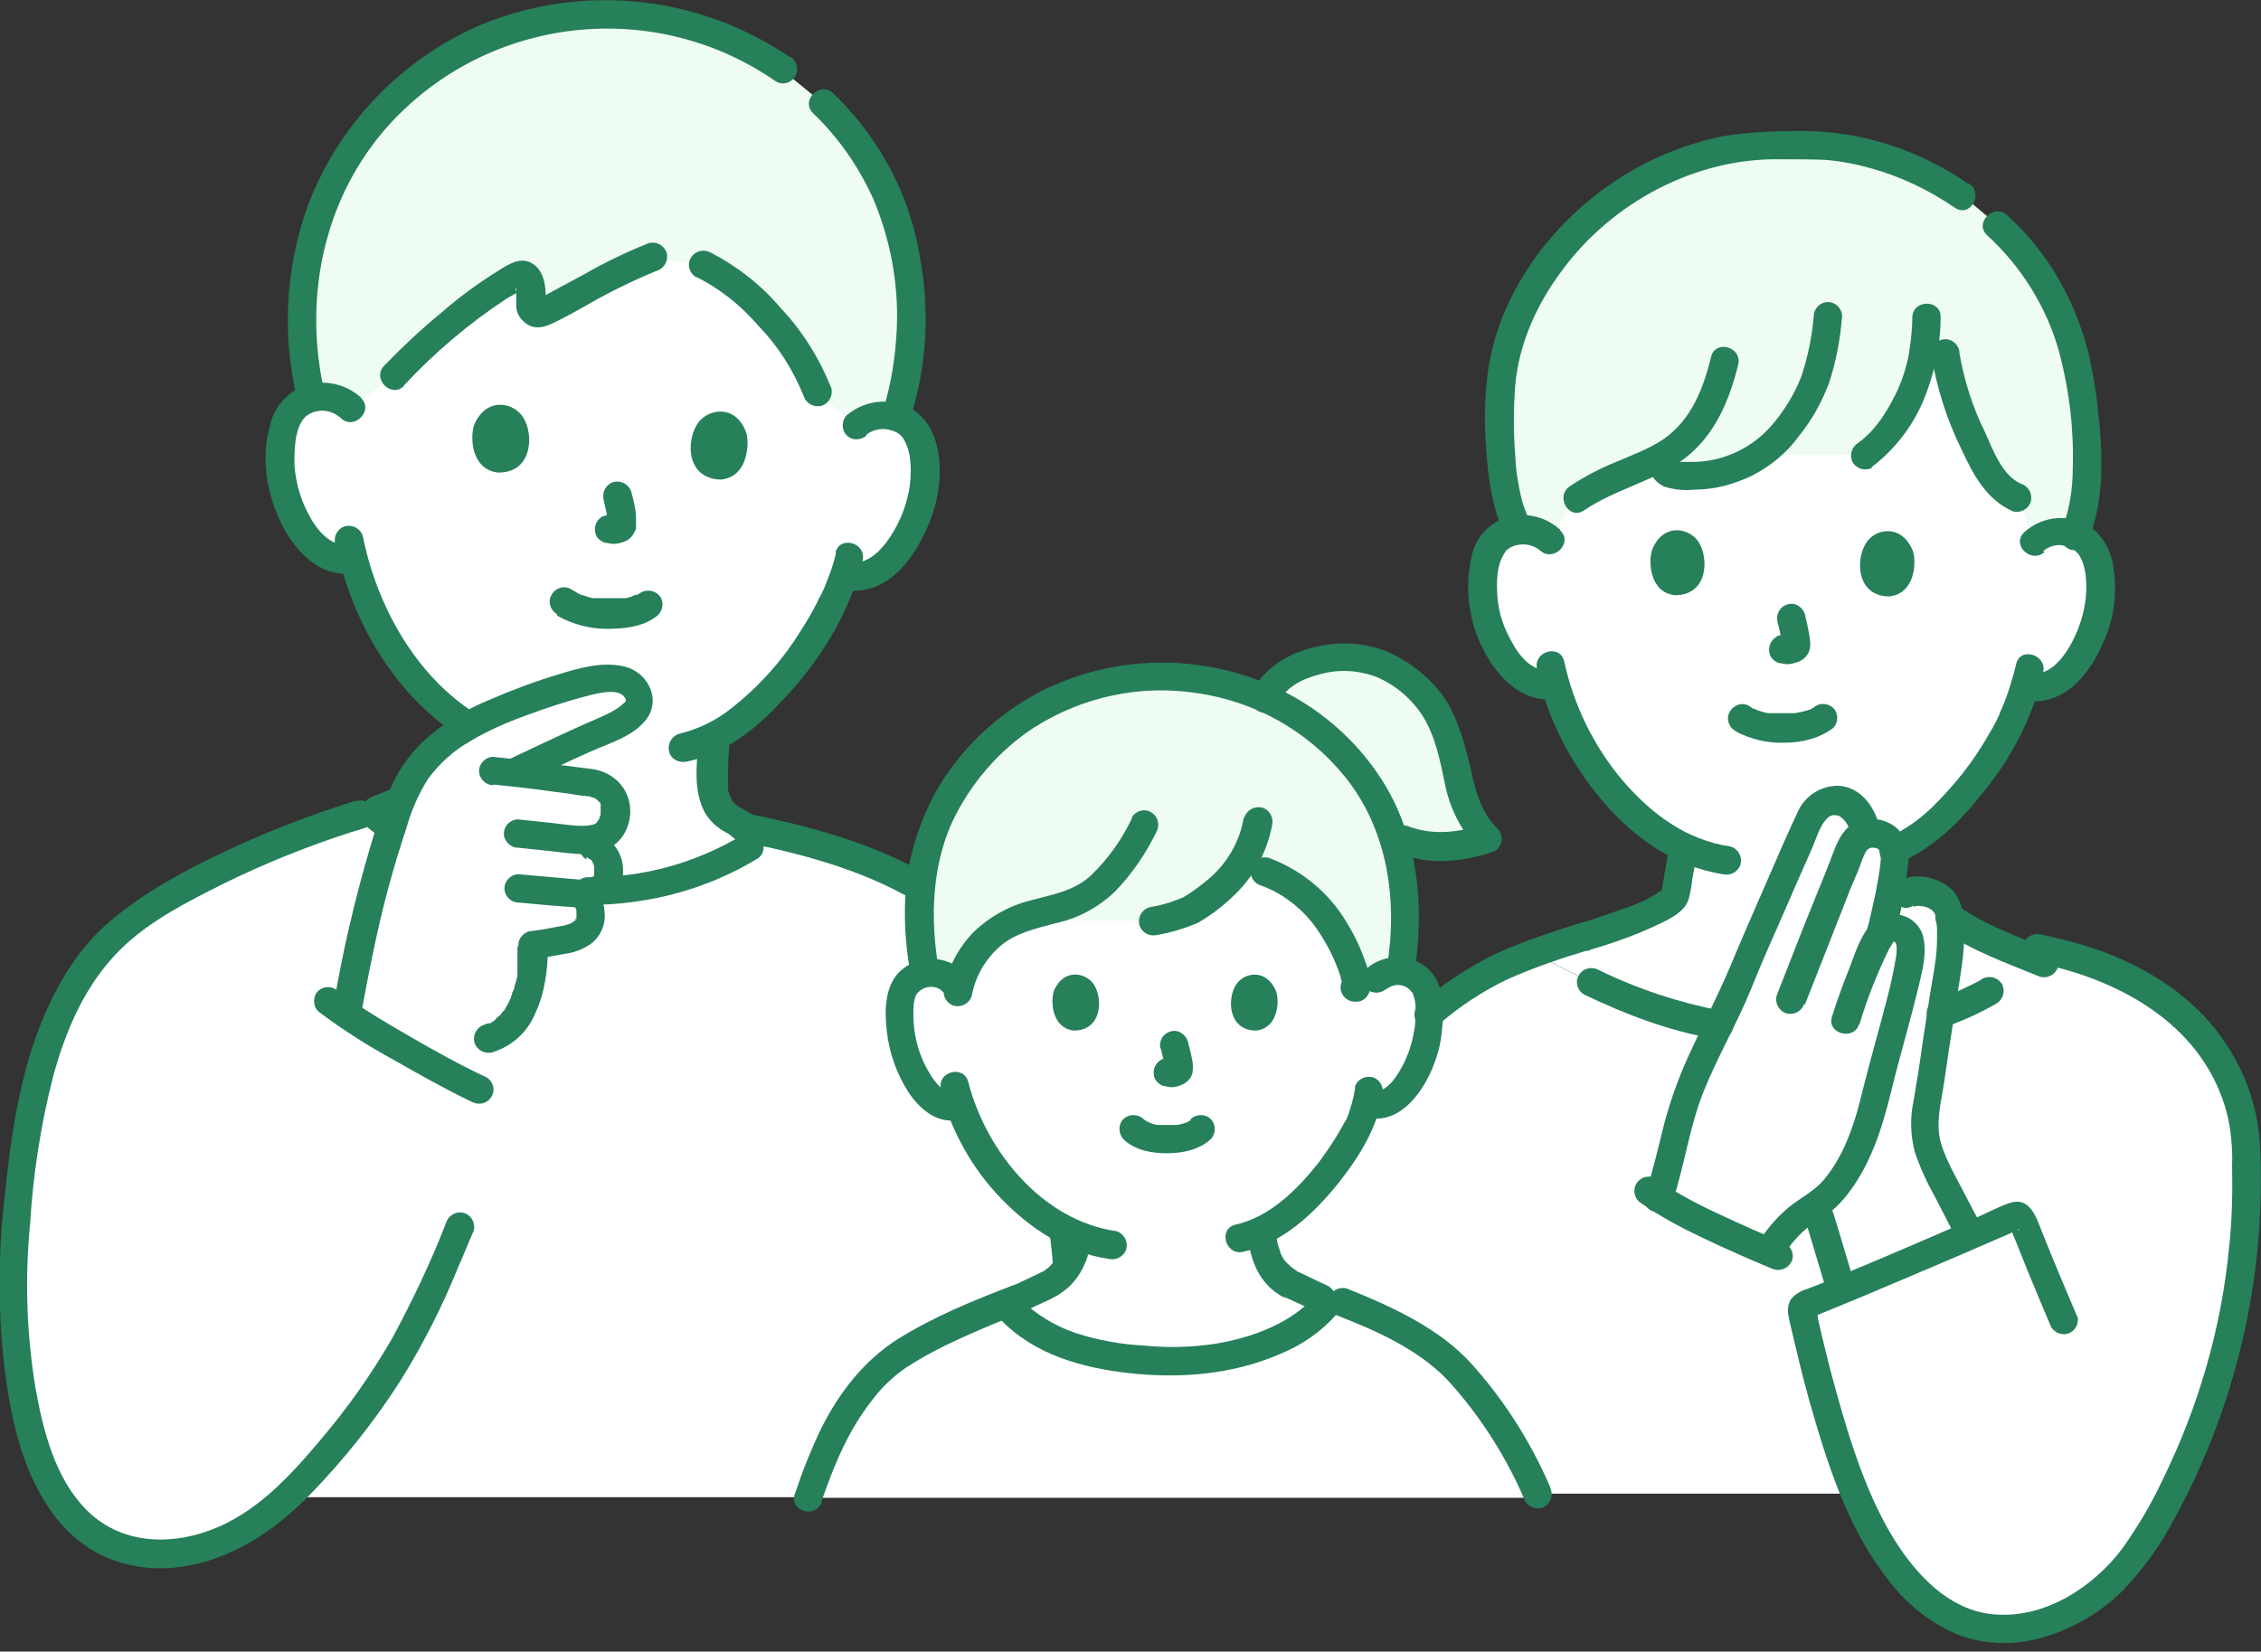 <svg width="245" height="179" viewBox="0 0 245 179" fill="none" xmlns="http://www.w3.org/2000/svg">
<rect x="0" y="0" width="245" height="179" fill="#333333" stroke="none"/>
<g clip-path="url(#clip0_30_2283)">
<path d="M215.845 107.219C216.804 106.58 219.745 104.598 221.983 103C233.3 105.493 241.611 112.079 243.21 122.5C244.297 137.525 240.844 152.55 233.236 165.592C231.573 168.661 229.272 171.283 226.459 173.329C223.454 175.438 219.298 176.909 215.654 176.461C212.265 175.95 209.196 174.224 206.958 171.666C204.721 169.173 202.93 166.296 201.652 163.227C201.46 162.779 201.268 162.332 201.076 161.884H166.615C164.569 157.281 161.884 152.997 158.623 149.225C155.938 146.092 150.887 143.215 145.453 141.105L143.087 140.658C142.831 140.53 139.89 139.123 139.762 139.123C137.461 137.844 137.013 135.926 136.694 134.264C136.694 133.944 136.566 133.625 136.566 133.433C142.128 130.812 146.54 123.779 147.307 121.797C147.563 121.093 147.818 120.326 148.01 119.559C149.033 120.07 150.248 119.879 151.079 119.048C152.038 118.216 152.805 117.193 153.381 116.043C154.34 114.124 154.851 112.015 154.851 109.905C156.705 108.434 158.623 107.092 160.605 105.813C162.396 104.79 164.25 103.959 166.232 103.319C178.699 109.969 185.093 111.951 196.601 111.695C207.854 111.439 211.626 109.649 215.462 107.475L215.781 107.283L215.845 107.219Z" fill="white"/>
<path d="M92.77 46.033C93.601 45.266 94.752 44.947 95.903 45.01C97.373 45.01 98.716 45.842 99.419 47.12C100.57 49.23 100.378 53.13 99.483 55.496C98.844 57.158 97.821 59.715 95.519 61.506C94.496 62.337 93.154 62.657 91.875 62.465H91.555C91.172 63.552 90.724 64.638 90.213 65.725C89.19 68.155 83.883 76.722 77.426 79.983C77.234 81.39 77.106 82.796 77.17 84.203C77.17 85.929 77.49 87.655 79.216 88.742C79.216 88.742 80.75 89.701 82.86 90.788C69.817 100.059 50.701 97.309 40.471 87.975C43.092 86.952 46.609 85.609 46.673 85.609C48.591 84.906 49.294 83.308 49.678 81.581C49.933 80.495 50.125 79.344 50.253 78.193C48.015 76.594 45.969 74.676 44.307 72.439C41.622 68.922 39.64 64.894 38.489 60.611C37.082 60.866 35.676 60.483 34.589 59.524C32.351 57.606 31.52 54.984 31.009 53.258C30.241 50.828 30.369 46.992 31.648 44.883C32.415 43.668 33.822 42.901 35.292 43.028C36.443 43.028 37.53 43.476 38.361 44.243C38.361 44.243 34.014 22.122 68.666 22.122C103.319 22.122 92.962 45.969 92.962 45.969H92.77V46.033Z" fill="white"/>
<path d="M28.899 164.058C27.684 165.017 26.341 165.848 24.935 166.551C20.843 168.533 15.792 169.109 11.7 167.127C7.033 164.825 4.603 159.774 3.325 154.915C0.831 145.581 1.215 135.799 2.429 126.272C3.516 117.961 5.371 109.265 10.997 102.808C16.048 96.99 30.177 90.724 40.151 87.847C50.509 97.437 70.265 100.123 83.308 90.277C91.683 92.259 97.885 94.241 104.087 99.1C106.005 100.698 107.603 102.744 108.69 104.982C109.777 107.028 110.608 110.352 111.183 112.462C113.357 120.582 114.828 128.83 115.659 137.205C115.147 138.036 114.444 138.676 113.613 139.123C113.421 139.123 110.48 140.594 110.224 140.658C104.726 142.767 97.246 146.028 94.496 149.161C90.788 153.445 89.382 156.769 87.463 162.268H30.945C30.305 162.843 29.602 163.419 28.899 163.994V164.058Z" fill="white"/>
<path d="M161.756 58.82C162.523 57.861 163.674 57.286 164.889 57.35C165.976 57.35 167.063 57.67 167.83 58.437C167.83 58.437 163.738 31.776 192.509 31.776C221.28 31.776 220.321 58.629 220.321 58.629C221.152 57.861 222.175 57.478 223.262 57.542C224.669 57.542 225.947 58.245 226.65 59.46C227.801 61.506 227.737 65.214 226.97 67.452C226.395 69.05 225.5 71.544 223.326 73.334C222.367 74.165 221.088 74.485 219.809 74.357H219.49C219.17 75.38 218.723 76.467 218.275 77.553C217.316 80.111 211.881 89.318 205.232 92.131C205.296 92.578 205.36 92.962 205.36 93.409C205.296 94.496 205.104 95.519 204.912 96.606L206.703 96.99C207.406 96.67 208.173 96.606 208.94 96.798C210.283 96.99 211.242 98.141 211.306 99.483C213.927 101.337 217.955 102.936 221.216 104.278L215.59 107.475C211.754 109.585 207.917 111.439 196.729 111.695C185.157 111.951 178.827 109.969 166.36 103.383C172.05 101.337 177.804 99.867 180.553 98.077C180.873 97.949 181.193 97.693 181.384 97.437C181.512 97.246 181.576 96.99 181.576 96.734C181.832 95.136 182.152 93.537 182.407 91.939C179.466 90.596 176.845 88.359 174.351 85.354C171.666 82.093 169.684 78.257 168.469 74.165C167.127 74.421 165.72 74.165 164.697 73.206C162.523 71.416 161.628 68.922 161.053 67.324C160.286 65.022 160.222 61.314 161.437 59.332C161.5 59.204 161.628 59.076 161.692 58.884H161.756V58.82Z" fill="white"/>
<path d="M91.619 153.125C89.893 155.81 88.806 158.559 87.527 162.332H166.871C164.825 157.6 162.076 153.125 158.687 149.225C155.81 145.836 150.184 142.831 144.302 140.658C142.192 144.046 135.926 147.115 129.533 147.499C125.952 147.754 122.372 147.499 118.856 146.795C115.083 146.028 111.375 144.302 108.882 141.297C103.575 143.407 97.054 146.348 94.496 149.289C93.409 150.504 92.45 151.846 91.555 153.189H91.619V153.125Z" fill="white"/>
<path d="M149.225 106.069C149.992 105.429 151.015 105.11 151.974 105.237C152.933 105.365 153.828 105.941 154.34 106.772C154.659 107.347 154.787 107.987 154.851 108.626C155.043 111.183 154.595 113.677 153.445 115.979C152.933 117.129 152.102 118.152 151.143 118.984C150.312 119.751 149.097 119.943 148.074 119.495C147.818 120.454 147.499 121.349 147.371 121.733C146.604 123.715 142.192 130.812 136.63 133.369C136.63 133.625 136.694 133.88 136.757 134.2C137.077 135.926 137.525 137.844 139.826 139.059C139.954 139.059 142.959 140.53 143.151 140.594L144.046 140.977L143.854 141.233C141.361 144.366 135.543 146.987 129.597 147.371C126.016 147.627 122.436 147.371 118.92 146.667C115.403 145.964 111.951 144.43 109.521 141.808L108.946 141.233L110.288 140.658C110.544 140.53 113.485 139.123 113.677 139.123C115.915 137.844 116.426 135.926 116.682 134.264V133.944C113.677 132.602 111.055 130.684 108.946 128.19C106.772 125.761 105.046 122.884 104.023 119.751C103.064 120.07 102.041 119.879 101.273 119.175C100.314 118.344 99.547 117.321 98.972 116.17C97.821 113.869 97.373 111.375 97.565 108.818C97.565 108.178 97.757 107.539 98.077 106.964C98.588 106.133 99.419 105.557 100.442 105.429C101.465 105.301 102.424 105.557 103.191 106.26C103.191 106.26 98.972 87.719 124.929 87.719C150.887 87.719 149.225 106.133 149.225 106.133V106.069Z" fill="white"/>
<path d="M198.135 135.159L197.176 131.835C197.176 131.835 197.048 131.387 196.793 130.62C196.409 130.876 195.962 131.195 195.514 131.451C193.98 132.602 192.701 134.008 191.742 135.671C188.034 134.072 183.111 131.898 179.85 129.789C180.425 127.934 180.937 126.08 181.384 124.162C182.024 121.861 182.279 120.326 182.983 118.472C184.389 114.636 187.011 110.033 188.353 106.772C189.888 103.064 195.066 91.108 196.281 88.486C196.857 87.144 198.263 86.377 199.67 86.632C200.757 86.824 201.716 88.295 201.971 89.19L202.355 90.404C202.867 90.277 203.442 90.341 203.89 90.532C205.168 91.044 205.36 92.131 205.36 93.346C205.168 95.2 204.849 96.99 204.401 98.844L206.639 96.926C207.342 96.606 208.109 96.542 208.876 96.734C209.963 96.926 210.858 97.757 211.178 98.844C211.434 100.698 211.434 102.552 211.178 104.342C210.283 109.841 209.644 114.572 208.813 119.879C208.237 122.82 209.004 124.993 209.963 126.912L213.352 133.433L213.544 133.817C209.004 135.735 203.698 138.036 199.542 139.763V139.635L198.199 135.095L198.135 135.159Z" fill="white"/>
<path d="M38.041 110.288C37.85 110.16 37.658 110.033 37.466 109.905L37.658 109.138C38.617 103.192 40.023 97.373 41.75 91.683C42.773 88.422 43.86 84.459 46.033 82.349C47.568 80.686 49.358 79.28 51.404 78.257C55.56 76.211 59.971 74.676 64.447 73.653C65.662 73.398 66.94 73.526 68.155 74.037C68.922 74.485 69.37 75.38 69.242 76.275C69.114 77.298 67.324 78.449 65.853 79.024C62.337 80.431 59.268 82.029 55.943 83.563L55.688 83.691C58.501 84.011 61.953 84.522 64.063 84.778C65.022 84.906 67.068 85.737 66.812 88.039C66.684 89.701 65.725 91.044 63.04 90.916C63.743 91.236 64.255 91.491 64.255 91.491C65.534 92.003 66.173 93.409 65.853 94.752C65.598 96.223 63.935 96.67 62.912 96.606H62.784L63.424 97.246C63.871 97.885 64.063 98.588 64.063 99.355C64.063 100.506 63.168 101.401 61.761 101.721C60.611 101.977 59.46 102.169 57.67 102.424C57.67 104.854 57.478 106.644 56.775 108.37C55.816 110.736 54.601 112.142 52.683 112.654C52.683 112.654 51.468 115.02 50.381 117.321C46.928 115.595 41.622 112.526 38.169 110.288H38.041Z" fill="white"/>
<path d="M161.181 90.852C159.263 88.87 158.623 87.144 158.048 84.331C157.6 82.221 157.025 80.175 156.194 78.193C155.618 76.786 154.723 75.572 153.636 74.549C150.568 71.799 147.882 70.776 144.046 71.352C141.041 71.799 138.292 73.014 137.077 75.635C136.438 75.38 135.798 75.06 135.095 74.868C132.154 73.845 129.021 73.334 125.952 73.334C120.39 73.334 114.956 74.932 110.416 78.129C105.557 81.581 100.059 87.783 99.611 97.821C99.611 100.378 99.803 102.936 100.25 105.429H100.442C101.465 105.301 102.424 105.557 103.191 106.26L103.959 106.964C104.726 103.895 106.836 101.273 109.713 99.931C109.777 99.931 109.905 99.867 109.969 99.803H124.993C126.336 99.547 127.679 99.164 128.957 98.652C131.067 97.501 132.921 95.839 134.328 93.857C138.036 94.305 141.361 96.223 143.599 99.228C145.197 101.273 146.348 103.639 146.987 106.133H149.289C149.992 105.557 150.887 105.237 151.846 105.301C152.294 102.872 152.422 100.378 152.294 97.885C152.166 95.391 151.718 92.898 150.951 90.532L152.102 90.98C154.915 92.131 157.856 91.939 161.245 90.852H161.181Z" fill="#EFFCF3"/>
<path d="M212.457 21.227C210.667 19.948 208.749 18.925 206.703 18.094C202.739 16.367 198.391 15.6 194.107 15.792C179.658 14.961 165.784 25.766 162.971 39.448C162.204 43.156 162.523 48.846 162.971 51.852C163.227 53.642 163.738 56.071 164.569 57.35H164.953C166.04 57.35 167.127 57.67 167.894 58.437L170.899 53.961C172.817 52.683 175.119 51.66 178.124 50.445C178.891 50.189 179.594 49.806 180.297 49.422V49.806C180.17 50.381 180.425 50.956 180.873 51.276C181.512 51.532 182.216 51.596 182.919 51.532C185.412 51.66 187.842 51.02 190.016 49.806C190.271 49.614 190.591 49.486 190.783 49.294H202.099C203.762 48.015 205.168 46.417 206.191 44.563C207.278 42.645 208.045 40.535 208.429 38.297H210.859C211.306 42.005 212.777 45.458 214.375 48.846C215.334 50.892 216.485 53.066 218.595 53.834L220.321 58.501C221.152 57.733 222.175 57.35 223.262 57.414C223.837 57.414 224.349 57.542 224.86 57.733C226.97 52.491 225.883 43.86 224.988 39.512C224.541 37.274 223.837 35.164 222.814 33.118C221.28 29.794 219.106 26.789 216.357 24.295L212.457 21.035V21.227Z" fill="#EFFCF3"/>
<path d="M34.269 24.295C36.507 17.326 41.046 11.316 47.056 7.225C52.81 3.261 59.715 1.279 66.748 1.662C73.206 1.79 79.535 3.836 84.778 7.608L88.934 10.997C94.049 15.92 98.588 23.528 98.716 34.525C98.716 38.169 98.204 41.75 97.054 45.266C96.67 45.138 96.286 45.074 95.839 45.074C94.688 45.074 93.601 45.33 92.706 46.097L88.486 42.517C87.208 38.937 84.139 34.973 80.942 32.032C79.535 30.689 77.873 29.538 76.019 28.707L70.584 27.876C66.876 29.282 61.633 32.351 58.629 33.886C58.117 34.141 57.542 33.886 57.286 33.374C57.286 33.182 57.158 32.991 57.286 32.735C57.286 32.096 57.286 31.456 57.286 30.817C57.094 29.986 56.519 29.666 56.007 29.922C51.851 31.904 45.905 37.21 42.517 40.791L38.041 44.307C37.21 43.54 36.123 43.092 34.972 43.092C33.822 43.092 34.077 43.092 33.63 43.284C32.735 39.768 32.415 36.059 32.671 32.415C32.863 29.666 33.374 26.981 34.205 24.359H34.333L34.269 24.295Z" fill="#EFFCF3"/>
<path d="M75.635 81.006C75.444 83.18 75.252 85.545 76.147 87.591C76.594 88.614 77.362 89.445 78.321 90.021C78.513 90.149 78.704 90.213 78.896 90.341C79.408 90.788 80.047 91.044 80.75 91.172C81.581 91.172 82.285 90.468 82.285 89.637C82.285 88.806 81.581 88.103 80.75 88.103L81.517 88.295C81.006 87.975 80.43 87.655 79.919 87.336C79.919 87.336 79.791 87.208 79.663 87.144C79.663 87.08 79.535 87.016 79.408 86.888C79.408 86.888 79.152 86.568 79.28 86.76C79.408 86.952 79.28 86.632 79.28 86.632C79.28 86.568 79.152 86.441 79.152 86.376C79.152 86.313 79.152 86.185 79.024 86.121C79.024 86.313 79.024 86.313 79.024 86.121C79.024 85.929 78.896 85.801 78.896 85.609V85.354V84.203C78.896 83.18 78.896 82.093 79.024 81.07C79.024 80.239 78.321 79.535 77.49 79.535C76.658 79.535 75.955 80.239 75.955 81.07H75.699L75.635 81.006Z" fill="#26805A"/>
<path d="M155.938 110.992C158.176 109.074 160.669 107.411 163.355 106.133C166.232 104.854 169.237 103.831 172.242 102.936C174.096 102.36 173.329 99.355 171.41 99.995C168.15 100.954 164.889 102.105 161.756 103.511C158.879 104.982 156.194 106.772 153.7 108.882C153.125 109.457 153.125 110.48 153.7 111.056C154.276 111.631 155.235 111.631 155.874 111.056H155.938V110.992Z" fill="#26805A"/>
<path d="M117.002 137.972C117.129 137.717 117.193 137.461 117.193 137.205C117.193 136.949 117.193 136.821 117.065 136.63C116.874 136.182 116.49 135.862 116.042 135.735L117.193 137.205C117.065 135.862 116.938 134.584 116.746 133.241C116.746 132.858 116.554 132.474 116.298 132.154C115.723 131.579 114.7 131.579 114.124 132.154C113.805 132.41 113.677 132.858 113.677 133.241C113.869 134.584 113.997 135.862 114.124 137.205C114.124 137.525 114.252 137.844 114.444 138.164C114.636 138.42 114.956 138.612 115.211 138.74L114.316 136.502C114.124 136.885 114.06 137.269 114.188 137.717C114.316 138.1 114.572 138.42 114.892 138.612C115.275 138.803 115.659 138.867 116.042 138.74C116.426 138.612 116.746 138.356 116.938 138.036L117.002 137.972Z" fill="#26805A"/>
<path d="M100.506 94.816C94.56 91.364 87.655 89.509 80.942 88.167C80.111 87.975 79.28 88.422 79.024 89.254C78.832 90.085 79.28 90.916 80.111 91.172C86.568 92.45 93.218 94.177 98.908 97.501C100.634 98.46 102.168 95.839 100.442 94.88H100.506V94.816Z" fill="#26805A"/>
<path d="M115.147 133.944C115.147 133.944 115.211 133.497 115.147 133.689V134.136C115.147 134.328 115.083 134.52 115.019 134.712C114.956 135.095 114.828 135.415 114.7 135.799C114.7 135.799 114.572 136.182 114.7 135.926C114.828 135.671 114.7 135.926 114.7 135.99C114.636 136.182 114.508 136.374 114.38 136.502C114.38 136.566 114.252 136.694 114.188 136.758C114.06 137.013 114.38 136.502 114.188 136.758C114.06 136.949 113.869 137.077 113.741 137.269C113.677 137.333 113.549 137.397 113.485 137.525C113.357 137.653 113.613 137.461 113.613 137.461H113.485C113.357 137.589 113.229 137.653 113.165 137.717C112.974 137.908 113.293 137.717 113.293 137.717C113.037 137.781 112.782 137.908 112.526 138.036C112.015 138.292 111.439 138.548 110.928 138.803C110.48 138.995 110.033 139.251 109.585 139.443C109.265 139.635 109.01 139.954 108.882 140.338C108.754 140.722 108.882 141.169 109.01 141.489C109.201 141.808 109.521 142.064 109.905 142.192C110.288 142.256 110.736 142.192 111.119 142.064C112.078 141.617 113.037 141.169 113.997 140.722L114.252 140.594C114.508 140.466 113.869 140.785 114.06 140.658C114.38 140.53 114.7 140.338 114.956 140.146C115.275 139.954 115.531 139.699 115.787 139.507C116.554 138.803 117.193 137.844 117.577 136.885C117.769 136.502 117.897 136.054 117.961 135.607C118.088 135.095 118.216 134.52 118.28 134.008C118.28 133.177 117.577 132.474 116.746 132.474C115.915 132.474 115.211 133.177 115.211 134.008L115.147 133.944Z" fill="#26805A"/>
<path d="M135.095 133.433C135.351 135.479 135.799 137.525 137.205 139.123C137.589 139.571 138.036 139.954 138.548 140.274C138.803 140.466 139.059 140.594 139.379 140.722C139.507 140.722 138.931 140.53 139.123 140.594H139.251C139.826 140.849 140.338 141.105 140.913 141.361C141.425 141.617 141.936 141.808 142.384 142.064C143.087 142.448 144.046 142.256 144.494 141.489C144.941 140.785 144.686 139.826 143.918 139.379C142.959 138.931 142 138.484 141.105 138.036C140.977 137.972 140.785 137.908 140.658 137.844C140.53 137.781 140.402 137.717 140.274 137.653C140.274 137.653 140.594 137.844 140.466 137.653H140.338C140.21 137.525 140.146 137.461 140.018 137.397C139.826 137.269 139.699 137.077 139.507 136.949C139.507 136.885 139.379 136.821 139.315 136.694C139.315 136.694 139.507 136.949 139.379 136.821C139.379 136.821 139.315 136.694 139.251 136.694C139.123 136.502 139.059 136.374 138.931 136.182C138.931 136.118 138.867 135.99 138.803 135.926C138.676 135.671 138.931 136.246 138.803 135.926C138.676 135.543 138.548 135.095 138.42 134.712C138.42 134.52 138.356 134.328 138.292 134.136C138.292 134.008 138.292 133.817 138.228 133.689C138.228 133.561 138.164 133.049 138.228 133.497C138.228 133.113 138.036 132.73 137.78 132.41C137.461 132.154 137.077 131.962 136.694 131.962C135.926 131.962 135.031 132.666 135.159 133.497H135.095V133.433Z" fill="#26805A"/>
<path d="M138.356 76.403C139.251 74.485 141.041 73.59 143.023 73.078C145.069 72.503 147.243 72.63 149.225 73.398C151.271 74.293 152.997 75.763 154.212 77.681C155.554 79.855 156.066 82.54 156.577 84.97C157.089 87.591 158.304 89.957 160.094 91.939L160.797 89.382C157.984 90.213 155.235 90.596 152.486 89.509C151.654 89.317 150.823 89.765 150.568 90.596C150.376 91.427 150.823 92.259 151.654 92.514C154.851 93.793 158.368 93.409 161.628 92.386C162.459 92.131 162.907 91.299 162.651 90.468C162.587 90.213 162.459 90.021 162.268 89.829C160.477 87.975 159.902 85.801 159.391 83.436C158.751 80.75 157.984 77.745 156.386 75.444C154.787 73.27 152.55 71.543 150.056 70.521C147.626 69.626 145.005 69.498 142.448 70.137C139.699 70.776 137.013 72.311 135.735 74.932C135.351 75.635 135.543 76.594 136.31 77.042C137.013 77.49 137.972 77.234 138.42 76.467H138.356V76.403Z" fill="#26805A"/>
<path d="M150.312 107.156C151.143 106.516 152.294 106.644 152.933 107.475L153.061 107.603C153.317 108.242 153.445 108.882 153.381 109.585C153.381 110.352 153.381 111.183 153.189 111.951C152.933 113.485 152.358 114.956 151.527 116.298C150.951 117.193 149.992 118.472 148.905 118.152C146.987 117.641 146.156 120.582 148.074 121.093C150.568 121.733 152.55 120.134 153.892 118.216C155.235 116.234 156.066 113.933 156.258 111.567C156.514 109.393 156.514 106.58 154.723 104.982C152.805 103.319 149.992 103.319 148.074 104.982C147.499 105.557 147.499 106.58 148.074 107.156C148.65 107.731 149.609 107.731 150.248 107.156H150.312Z" fill="#26805A"/>
<path d="M104.278 105.173C102.36 103.511 99.547 103.511 97.629 105.173C95.839 106.772 95.839 109.585 96.095 111.759C96.35 114.124 97.182 116.426 98.46 118.408C99.803 120.39 101.785 121.988 104.278 121.285C106.196 120.774 105.365 117.833 103.447 118.344C102.36 118.664 101.401 117.385 100.826 116.49C99.995 115.147 99.419 113.677 99.164 112.142C99.036 111.439 98.972 110.672 98.972 109.905C98.972 109.137 98.972 108.498 99.291 107.795C99.867 106.964 101.018 106.708 101.849 107.219C101.849 107.219 101.977 107.283 101.977 107.347C102.616 107.923 103.511 107.923 104.151 107.347C104.726 106.772 104.726 105.749 104.151 105.173H104.278Z" fill="#26805A"/>
<path d="M146.859 117.833C146.667 119.048 146.348 120.198 145.9 121.349C145.836 121.605 146.092 121.03 145.9 121.285C145.836 121.413 145.772 121.541 145.708 121.605C145.581 121.861 145.453 122.052 145.325 122.308C144.558 123.651 143.726 124.866 142.831 126.08C140.53 128.957 137.589 131.899 133.88 132.73C131.962 133.177 132.793 136.118 134.712 135.671C138.931 134.776 142.384 131.515 145.005 128.254C147.243 125.441 149.225 122.308 149.8 118.664C149.992 117.833 149.545 117.002 148.713 116.746C147.882 116.554 147.051 117.002 146.795 117.833H146.859Z" fill="#26805A"/>
<path d="M101.913 118.152C103.064 122.564 105.301 126.592 108.434 129.852C111.567 133.113 115.595 135.798 120.134 136.438C120.965 136.63 121.797 136.182 122.052 135.351C122.244 134.52 121.797 133.689 120.965 133.433C112.91 132.282 106.836 124.738 104.918 117.257C104.406 115.339 101.465 116.17 101.977 118.088L101.913 118.152Z" fill="#26805A"/>
<path d="M153.253 105.493C154.404 98.332 153.7 90.724 149.736 84.522C145.964 78.64 140.082 74.485 133.305 72.758C126.4 70.968 119.047 71.735 112.654 74.996C107.923 77.49 103.959 81.262 101.337 85.929C99.675 88.998 98.588 92.386 98.204 95.839C97.885 99.1 98.077 102.296 98.652 105.493C98.908 106.324 99.739 106.772 100.57 106.58C101.401 106.324 101.849 105.493 101.657 104.662C100.826 99.611 100.954 93.985 103.191 89.062C105.173 84.906 108.242 81.326 112.078 78.832C117.321 75.508 123.587 74.165 129.725 75.124C135.99 76.019 141.681 79.216 145.645 84.075C150.376 89.829 151.463 97.565 150.312 104.662C150.12 105.493 150.568 106.324 151.399 106.58C152.23 106.772 153.061 106.324 153.317 105.493H153.253Z" fill="#26805A"/>
<path d="M167.958 161.117C165.848 156.258 162.971 151.718 159.455 147.818C155.938 143.918 150.695 141.553 145.9 139.635C145.069 139.443 144.238 139.89 143.982 140.722C143.79 141.553 144.238 142.384 145.069 142.64C149.481 144.366 154.276 146.54 157.409 150.184C160.669 153.892 163.355 158.176 165.273 162.715C165.72 163.419 166.615 163.674 167.382 163.291C168.086 162.843 168.342 161.948 167.958 161.181V161.117Z" fill="#26805A"/>
<path d="M88.998 162.779C90.341 158.879 91.875 155.107 94.432 151.846C95.455 150.44 96.734 149.225 98.204 148.202C99.995 147.051 101.913 146.028 103.895 145.133C106.132 144.11 108.434 143.151 110.736 142.256C111.567 142 112.015 141.169 111.823 140.338C111.567 139.507 110.736 139.059 109.905 139.251C105.557 140.913 101.146 142.703 97.182 145.197C93.601 147.499 90.98 150.887 89.062 154.659C87.911 157.025 86.952 159.455 86.121 161.948C85.481 163.802 88.422 164.633 89.062 162.779H88.998Z" fill="#26805A"/>
<path d="M136.63 95.967C138.931 96.798 140.913 98.332 142.384 100.25C143.471 101.721 144.366 103.383 145.005 105.11C145.133 105.429 145.261 105.813 145.325 106.133C145.325 106.26 145.389 106.388 145.453 106.516C145.453 106.644 145.453 106.708 145.517 106.836C145.581 107.155 145.644 106.964 145.644 106.196L146.22 105.621H146.156L146.923 105.493H146.795C145.964 105.493 145.261 106.196 145.261 107.028C145.261 107.859 145.964 108.562 146.795 108.562C148.074 108.69 148.713 107.347 148.522 106.26C148.33 105.429 148.138 104.662 147.818 103.895C147.243 102.232 146.412 100.698 145.453 99.228C143.535 96.35 140.721 94.177 137.461 92.962C136.63 92.77 135.798 93.218 135.543 94.049C135.351 94.88 135.798 95.711 136.63 95.967Z" fill="#26805A"/>
<path d="M134.776 88.55C134.392 91.044 133.113 93.346 131.195 95.072C130.236 95.903 129.213 96.67 128.126 97.309C127.807 97.437 128.062 97.309 128.126 97.309C127.998 97.309 127.871 97.373 127.807 97.437C127.487 97.565 127.167 97.629 126.911 97.757C126.144 98.013 125.313 98.205 124.546 98.332C123.715 98.588 123.267 99.419 123.459 100.251C123.715 101.082 124.546 101.529 125.377 101.337C126.848 101.082 128.318 100.634 129.725 100.059C131.067 99.291 132.282 98.396 133.433 97.309C135.735 95.264 137.269 92.45 137.844 89.445C138.036 88.614 137.589 87.783 136.758 87.527C135.926 87.336 135.095 87.783 134.839 88.614H134.776V88.55Z" fill="#26805A"/>
<path d="M122.692 88.614C121.605 90.916 120.134 93.026 118.28 94.816C116.49 96.542 114.124 96.926 111.759 97.565C109.393 98.141 107.219 99.355 105.493 101.018C103.895 102.68 102.744 104.79 102.296 107.092C102.105 107.923 102.552 108.754 103.383 109.01C104.214 109.201 105.046 108.754 105.301 107.923C105.685 105.813 106.772 103.959 108.37 102.552C110.096 101.082 112.27 100.634 114.38 100.059C116.81 99.547 119.047 98.332 120.838 96.606C122.692 94.688 124.162 92.514 125.313 90.149C125.697 89.445 125.505 88.486 124.738 88.039C124.034 87.591 123.075 87.847 122.628 88.614H122.692Z" fill="#26805A"/>
<path d="M108.37 142.959C112.078 146.859 117.321 148.266 122.5 148.841C127.998 149.417 133.625 148.969 138.739 146.731C141.105 145.772 143.215 144.302 144.877 142.384C145.453 141.744 145.453 140.849 144.877 140.21C144.302 139.635 143.279 139.635 142.703 140.21C140.082 143.407 135.607 145.005 131.643 145.645C129.085 146.028 126.528 146.092 123.97 145.836C121.477 145.708 118.983 145.261 116.618 144.494C114.316 143.726 112.206 142.448 110.48 140.721C109.137 139.315 106.964 141.489 108.306 142.895L108.37 142.959Z" fill="#26805A"/>
<path d="M221.408 59.715C222.047 59.204 222.878 58.948 223.646 59.14C224.029 59.14 224.477 59.332 224.796 59.588C224.732 59.588 225.308 60.163 225.116 59.907C226.139 61.25 226.139 63.296 226.011 64.83C225.819 66.493 225.308 68.091 224.541 69.561C223.773 71.032 222.239 73.206 220.321 72.95C219.49 72.758 218.659 73.206 218.403 74.037C218.211 74.868 218.659 75.699 219.49 75.955C224.349 76.594 227.226 71.991 228.569 67.899C229.208 65.853 229.336 63.679 229.016 61.57C228.824 59.779 227.929 58.181 226.523 57.094C224.285 55.624 221.344 55.879 219.362 57.67C217.891 59.012 220.065 61.122 221.536 59.843L221.408 59.715Z" fill="#26805A"/>
<path d="M205.999 93.409C209.516 91.875 212.393 89.062 214.695 86.121C216.613 83.819 218.211 81.326 219.426 78.64C219.49 78.449 219.618 78.257 219.682 78.065C219.554 78.449 219.682 78.065 219.746 77.873C220.001 77.362 220.193 76.786 220.385 76.275C220.832 75.124 221.152 73.973 221.408 72.822C221.791 70.904 218.85 70.073 218.467 71.991C218.019 73.781 217.508 75.507 216.741 77.17C216.549 77.617 216.805 77.042 216.677 77.362C216.549 77.617 216.485 77.809 216.357 78.065C216.101 78.576 215.782 79.152 215.462 79.663C213.8 82.604 211.69 85.226 209.26 87.591C207.854 88.934 206.191 90.085 204.401 90.852C203.698 91.3 203.442 92.195 203.826 92.962C204.273 93.665 205.168 93.921 205.936 93.537V93.409H205.999Z" fill="#26805A"/>
<path d="M166.487 72.503C167.638 77.809 170.132 82.668 173.648 86.824C177.037 90.788 181.448 93.921 186.691 94.752C187.522 94.944 188.353 94.496 188.609 93.665C188.801 92.834 188.353 92.003 187.522 91.747C182.727 91.044 178.955 88.231 175.822 84.586C172.689 80.878 170.515 76.403 169.492 71.671C169.045 69.753 166.104 70.585 166.551 72.503H166.487Z" fill="#26805A"/>
<path d="M213.224 19.884C207.854 16.176 201.46 14.13 194.939 14.194C192.253 14.194 189.632 14.322 187.011 14.705C184.517 15.153 182.024 15.984 179.722 17.007C170.643 21.099 162.971 29.73 161.309 39.704C160.861 42.709 160.797 45.714 161.053 48.719C161.245 51.66 161.628 54.729 162.843 57.478C163.291 58.181 164.186 58.437 164.953 58.053C165.656 57.606 165.912 56.711 165.528 55.943C165.017 54.792 164.697 53.514 164.505 52.235C164.314 51.34 164.25 50.381 164.186 49.294C163.994 46.801 163.994 44.307 164.186 41.814C164.569 37.274 166.551 32.927 169.237 29.346C174.671 21.93 183.75 17.071 193.021 17.262C194.619 17.262 196.153 17.262 197.752 17.326C199.414 17.454 201.076 17.774 202.675 18.221C205.935 19.117 209.004 20.587 211.818 22.505C213.48 23.656 215.014 20.971 213.352 19.884H213.224Z" fill="#26805A"/>
<path d="M226.267 58.565C228.057 54.281 227.865 49.166 227.354 44.627C227.162 42.517 226.778 40.407 226.331 38.361C225.628 35.548 224.541 32.799 223.07 30.241C221.6 27.684 219.682 25.318 217.508 23.336C216.037 21.994 213.863 24.168 215.334 25.51C219.042 28.899 221.791 33.31 223.134 38.169C224.221 42.261 224.732 46.481 224.605 50.701C224.605 53.066 224.221 55.496 223.326 57.67C223.134 58.501 223.582 59.332 224.413 59.588C225.244 59.779 226.075 59.332 226.331 58.501H226.267V58.565Z" fill="#26805A"/>
<path d="M209.26 38.361C209.836 41.941 210.922 45.394 212.521 48.655C213.8 51.404 215.206 54.153 218.147 55.432C218.978 55.624 219.809 55.176 220.065 54.345C220.257 53.514 219.809 52.683 218.978 52.427C216.932 51.532 215.909 48.655 215.078 46.801C213.736 44.115 212.841 41.238 212.329 38.297C212.329 37.466 211.626 36.763 210.795 36.763C209.963 36.763 209.26 37.466 209.26 38.297V38.361Z" fill="#26805A"/>
<path d="M168.981 57.35C167.191 55.752 164.633 55.368 162.46 56.391C160.925 57.158 159.774 58.629 159.455 60.355C158.559 64.319 159.327 68.539 161.628 71.927C163.099 74.101 165.401 76.083 168.278 75.763C169.109 75.763 169.812 75.06 169.812 74.229C169.812 73.398 169.109 72.694 168.278 72.694C166.104 72.95 164.633 71.16 163.738 69.434C162.907 67.963 162.396 66.365 162.268 64.766C162.14 63.168 162.14 61.186 163.099 59.843C162.907 60.099 163.163 59.715 163.227 59.652C163.227 59.652 163.61 59.332 163.483 59.46C163.738 59.268 164.058 59.14 164.378 59.076C165.273 58.884 166.168 59.076 166.871 59.652C168.342 60.994 170.515 58.82 169.045 57.478V57.35H168.981Z" fill="#26805A"/>
<path d="M210.475 100.826C213.672 103.064 217.508 104.406 221.088 105.877C221.919 106.069 222.75 105.621 223.006 104.79C223.198 103.959 222.75 103.128 221.919 102.872C218.531 101.465 215.078 100.25 212.009 98.077C211.306 97.629 210.347 97.885 209.899 98.652C209.516 99.355 209.708 100.314 210.475 100.762V100.826Z" fill="#26805A"/>
<path d="M172.306 102.936C174.991 102.169 177.612 101.21 180.106 99.995C181.256 99.419 182.599 98.716 182.983 97.437C183.175 96.734 183.302 96.031 183.366 95.328L183.814 92.962C184.006 92.131 183.558 91.3 182.727 91.044C181.896 90.852 181.065 91.3 180.809 92.131C180.553 93.473 180.361 94.88 180.106 96.223C180.106 96.35 180.106 96.478 180.042 96.606L180.17 96.414C180.17 96.414 179.594 96.734 179.594 96.798C179.211 97.054 178.763 97.246 178.379 97.501C177.42 97.949 176.461 98.332 175.438 98.652C174.16 99.1 172.817 99.547 171.538 99.995C170.707 100.25 170.26 101.082 170.451 101.913C170.707 102.744 171.538 103.192 172.369 103H172.306V102.936Z" fill="#26805A"/>
<path d="M214.759 106.133C213.991 106.58 213.16 106.964 212.329 107.347C212.137 107.475 211.882 107.539 211.69 107.667C211.178 107.859 211.562 107.667 211.69 107.667C211.562 107.667 211.434 107.731 211.37 107.795C210.859 107.987 210.411 108.178 209.9 108.306C209.068 108.562 208.621 109.393 208.813 110.224C209.068 111.056 209.9 111.503 210.731 111.311C212.649 110.672 214.567 109.777 216.357 108.754C217.06 108.306 217.316 107.411 216.932 106.644C216.485 105.941 215.59 105.685 214.823 106.069H214.759V106.133Z" fill="#26805A"/>
<path d="M186.691 109.585C182.024 108.69 177.484 107.219 173.201 105.11C172.497 104.726 171.538 104.918 171.091 105.685C170.643 106.388 170.899 107.347 171.666 107.795C176.206 109.969 180.873 111.759 185.86 112.59C186.691 112.782 187.522 112.334 187.778 111.503C187.97 110.672 187.522 109.841 186.691 109.585Z" fill="#26805A"/>
<path d="M202.803 50.637C205.232 48.783 207.15 46.353 208.365 43.54C209.58 40.663 210.283 37.53 210.283 34.397C210.347 32.415 207.278 32.415 207.214 34.397C207.214 35.868 207.022 37.338 206.767 38.809C206.511 39.896 206.191 40.983 205.744 42.005C204.721 44.243 203.378 46.545 201.332 48.015C200.629 48.463 200.373 49.358 200.757 50.125C201.204 50.828 202.099 51.084 202.867 50.701H202.803V50.637Z" fill="#26805A"/>
<path d="M178.635 49.806C178.507 51.084 179.21 52.235 180.361 52.747C181.384 53.066 182.535 53.194 183.622 53.066C185.796 53.066 187.906 52.491 189.888 51.532C191.87 50.509 193.66 49.038 194.939 47.248C196.345 45.522 197.432 43.54 198.199 41.494C198.966 39.128 199.414 36.763 199.606 34.269C199.606 33.438 198.903 32.735 198.071 32.735C197.24 32.735 196.537 33.438 196.537 34.269C196.345 36.507 195.898 38.681 195.194 40.791C194.427 42.773 193.276 44.627 191.87 46.225C189.76 48.591 186.755 49.997 183.622 50.061H181.576C181.768 50.061 181.704 50.317 181.768 49.934C181.768 49.102 181.065 48.399 180.233 48.399C179.402 48.399 178.699 49.102 178.699 49.934V49.806H178.635Z" fill="#26805A"/>
<path d="M171.666 55.304C175.055 53.002 179.211 52.171 182.471 49.742C185.796 47.248 187.394 43.412 188.353 39.512C188.801 37.594 185.86 36.763 185.412 38.681C184.581 42.069 183.302 45.458 180.297 47.568C178.699 48.655 176.909 49.294 175.119 50.061C173.392 50.765 171.666 51.66 170.132 52.683C168.469 53.77 170.004 56.455 171.666 55.304Z" fill="#26805A"/>
<path d="M63.743 98.077C70.201 98.077 76.531 96.414 82.029 93.09C83.691 92.067 82.157 89.382 80.495 90.468C75.444 93.537 69.626 95.136 63.743 95.072C61.761 95.072 61.761 98.141 63.743 98.141V98.077Z" fill="#26805A"/>
<path d="M43.156 88.422C43.028 88.295 42.901 88.231 42.709 88.103L43.028 88.359C42.517 87.975 42.069 87.591 41.622 87.144C41.174 86.696 40.535 86.568 39.959 86.824C39.768 86.824 39.576 87.016 39.448 87.144C38.873 87.719 38.873 88.742 39.448 89.317C40.151 89.957 40.855 90.532 41.622 91.044C41.814 91.172 42.005 91.236 42.197 91.236H42.837C43.22 91.108 43.54 90.852 43.732 90.532C43.923 90.149 43.987 89.765 43.86 89.317L43.732 88.934C43.604 88.678 43.412 88.486 43.156 88.359V88.422Z" fill="#26805A"/>
<path d="M39.192 43.156C37.338 41.43 34.653 40.983 32.351 42.069C30.817 42.901 29.666 44.307 29.282 46.033C28.131 49.934 29.026 54.473 31.136 57.925C32.607 60.291 34.972 62.465 37.977 62.145C38.809 62.145 39.512 61.442 39.512 60.611C39.512 59.779 38.809 59.076 37.977 59.076C35.676 59.332 34.141 57.222 33.246 55.368C32.479 53.834 32.032 52.107 31.904 50.381C31.904 48.719 31.904 46.673 32.927 45.33C32.735 45.65 33.054 45.202 33.118 45.138C33.31 44.947 33.118 45.138 33.31 45.01C33.63 44.755 34.014 44.627 34.397 44.563C35.292 44.371 36.251 44.691 36.955 45.33C38.361 46.673 40.535 44.499 39.128 43.156H39.192Z" fill="#26805A"/>
<path d="M93.857 47.12C94.624 46.545 95.583 46.353 96.478 46.609C96.99 46.737 97.501 46.992 97.821 47.44C98.78 48.846 98.78 50.956 98.588 52.619C98.332 54.345 97.757 56.007 96.862 57.542C95.967 59.076 94.304 61.25 92.258 60.93C91.427 60.739 90.596 61.186 90.34 62.017C90.149 62.848 90.596 63.679 91.427 63.935C96.478 64.766 99.547 59.907 101.018 55.816C102.232 52.363 102.424 46.928 99.163 44.563C96.862 43.028 93.857 43.22 91.747 45.01C91.172 45.586 91.172 46.609 91.747 47.184C92.322 47.76 93.281 47.76 93.921 47.184H93.857V47.12Z" fill="#26805A"/>
<path d="M90.596 59.907C90.341 61.058 89.957 62.145 89.509 63.232C89.382 63.616 89.19 63.999 88.998 64.383C88.934 64.511 88.87 64.703 88.742 64.83C88.295 65.853 88.87 64.638 88.614 65.15C88.039 66.301 87.4 67.388 86.696 68.475C84.714 71.671 82.157 74.484 79.216 76.786C77.553 78.129 75.635 79.024 73.59 79.535C72.758 79.791 72.311 80.622 72.503 81.454C72.694 82.285 73.59 82.732 74.421 82.54C78.64 81.709 82.221 78.768 85.034 75.635C87.463 73.078 89.509 70.201 91.108 67.068C91.108 66.94 91.236 66.812 91.299 66.684C91.364 66.557 91.427 66.365 91.491 66.237C91.364 66.493 91.491 66.237 91.555 66.109C91.619 65.981 91.683 65.853 91.747 65.725C91.875 65.406 92.003 65.086 92.131 64.83C92.706 63.488 93.154 62.145 93.473 60.739C93.921 58.82 90.98 57.989 90.532 59.907H90.596Z" fill="#26805A"/>
<path d="M36.379 58.884C37.977 67.132 42.709 75.316 49.933 79.919C51.596 81.006 53.13 78.321 51.468 77.298C44.946 73.142 40.791 65.534 39.32 58.117C39.064 57.286 38.233 56.839 37.402 57.03C36.571 57.286 36.123 58.117 36.315 58.948L36.379 58.884Z" fill="#26805A"/>
<path d="M85.609 6.202C75.827 -0.448 63.424 -1.854 52.427 2.557C43.54 6.266 36.571 13.554 33.246 22.569C30.945 29.154 30.561 36.315 32.159 43.092C32.607 45.01 35.548 44.179 35.1 42.261C32.863 32.159 35.1 21.354 42.133 13.554C52.938 1.662 70.904 -0.32 84.075 8.823C84.778 9.271 85.737 9.015 86.185 8.248C86.568 7.544 86.376 6.585 85.609 6.138V6.202Z" fill="#26805A"/>
<path d="M98.716 45.138C99.547 42.389 100.059 39.576 100.25 36.699C100.378 33.886 100.25 31.009 99.739 28.195C99.036 23.592 97.309 19.181 94.688 15.344C93.409 13.426 91.939 11.7 90.276 10.102C88.87 8.759 86.696 10.869 88.103 12.276C90.852 14.897 93.026 18.03 94.624 21.546C96.478 25.958 97.373 30.689 97.181 35.484C97.054 38.489 96.606 41.494 95.711 44.371C95.2 46.289 98.141 47.12 98.652 45.202L98.716 45.138Z" fill="#26805A"/>
<path d="M75.38 29.986C78.001 31.264 80.303 33.118 82.221 35.356C84.331 37.53 85.929 40.087 87.08 42.901C87.335 43.732 88.167 44.179 88.998 43.987C89.829 43.732 90.277 42.901 90.085 42.069C88.806 38.873 86.952 35.868 84.586 33.374C82.477 30.881 79.855 28.835 76.978 27.364C76.275 26.981 75.316 27.172 74.868 27.94C74.421 28.643 74.676 29.602 75.444 30.05L75.38 29.986Z" fill="#26805A"/>
<path d="M43.732 41.814C47.056 38.233 50.828 35.036 54.92 32.351C55.368 32.096 55.815 31.84 56.263 31.584C56.391 31.584 56.519 31.456 56.583 31.392C56.711 31.392 56.774 31.264 56.583 31.392C56.583 31.392 55.56 31.776 55.943 31.2V31.52C55.943 32.096 55.943 32.607 55.943 33.182C55.943 33.95 56.391 34.589 56.966 35.036C58.181 35.932 59.396 35.292 60.547 34.717C61.57 34.205 62.593 33.63 63.615 33.054C66.045 31.648 68.538 30.433 71.16 29.346C71.991 29.09 72.439 28.259 72.247 27.428C71.991 26.597 71.16 26.149 70.329 26.341C67.899 27.3 65.534 28.451 63.296 29.73C62.209 30.305 61.058 30.945 59.971 31.52C59.524 31.776 59.076 32.032 58.629 32.223C58.245 32.415 58.053 32.351 58.629 32.479C59.204 32.607 59.076 32.863 59.14 32.287C59.14 30.945 58.948 29.282 57.606 28.515C56.391 27.812 55.112 28.643 54.089 29.282C51.915 30.625 49.806 32.159 47.824 33.886C45.65 35.676 43.604 37.594 41.622 39.64C40.279 41.046 42.389 43.22 43.796 41.814H43.732Z" fill="#26805A"/>
<path d="M48.463 78.513V78.193C48.463 78.385 48.463 78.513 48.463 78.704C48.463 78.896 48.463 79.088 48.463 79.344C48.463 79.919 48.974 80.431 49.55 80.622H49.933C50.189 80.622 50.445 80.622 50.701 80.495L51.02 80.239C51.212 80.047 51.34 79.791 51.404 79.535C51.404 79.216 51.404 78.896 51.532 78.576C51.532 77.745 50.828 77.042 49.997 77.042H49.614C49.358 77.17 49.102 77.298 48.91 77.49L48.655 77.809C48.527 78.065 48.463 78.321 48.463 78.576H48.527L48.463 78.513Z" fill="#26805A"/>
<path d="M43.028 85.29C42.133 85.609 41.302 85.993 40.407 86.313C40.023 86.441 39.704 86.696 39.512 87.016C39.064 87.719 39.32 88.678 40.087 89.126C40.471 89.318 40.855 89.382 41.238 89.254C42.133 88.934 42.965 88.614 43.86 88.231C44.243 88.103 44.563 87.847 44.755 87.527C45.202 86.824 44.947 85.865 44.179 85.418C43.796 85.226 43.412 85.162 43.028 85.29Z" fill="#26805A"/>
<path d="M38.617 86.76C33.694 88.295 28.835 90.149 24.168 92.386C19.82 94.432 15.472 96.798 11.828 99.931C7.992 103.192 5.498 107.859 3.836 112.526C1.982 117.833 1.151 123.459 0.575 129.085C-0.192 135.287 -0.256 141.617 0.447 147.882C1.087 153.253 2.238 159.007 5.371 163.546C6.777 165.656 8.695 167.383 10.933 168.533C13.49 169.748 16.303 170.196 19.117 169.876C24.871 169.237 29.73 165.976 33.694 161.884C37.338 158.112 40.599 154.02 43.412 149.609C45.842 145.708 47.951 141.553 49.678 137.269C50.253 135.99 50.765 134.648 51.34 133.369C51.532 132.538 51.084 131.707 50.253 131.451C49.422 131.259 48.591 131.707 48.335 132.538C46.673 136.821 44.691 140.977 42.517 145.005C40.279 148.905 37.658 152.614 34.717 156.066C31.456 159.966 27.684 164.058 22.761 165.848C18.158 167.574 12.915 167.255 9.335 163.61C5.946 160.158 4.667 155.043 3.836 150.376C2.877 144.494 2.685 138.548 3.261 132.666C3.58 127.295 4.411 121.925 5.754 116.682C7.033 111.951 9.015 107.219 12.403 103.575C15.216 100.506 19.053 98.396 22.697 96.542C27.045 94.305 31.584 92.386 36.251 90.788C37.338 90.404 38.361 90.085 39.448 89.765C41.302 89.19 40.535 86.249 38.617 86.824V86.76Z" fill="#26805A"/>
<path d="M129.021 121.413C129.341 121.157 129.021 121.413 128.893 121.477C128.83 121.477 128.702 121.605 128.574 121.669C128.51 121.669 128.446 121.669 128.382 121.733C127.871 121.988 127.679 122.692 127.934 123.203C128.19 123.715 128.893 123.907 129.405 123.651C129.916 123.395 130.108 122.692 129.852 122.18C129.597 121.669 129.021 121.477 128.51 121.669C128.19 121.797 127.871 121.861 127.551 121.925C127.103 122.052 127.487 121.925 127.551 121.925H125.505C125.185 121.925 124.866 121.797 124.546 121.669C124.418 121.669 124.226 121.477 124.61 121.669C124.61 121.669 124.482 121.669 124.418 121.605C124.29 121.605 124.226 121.477 124.098 121.413C124.034 121.413 123.97 121.285 123.843 121.285C124.29 121.541 124.034 121.477 123.907 121.285C123.331 120.71 122.308 120.71 121.733 121.285C121.157 121.861 121.157 122.82 121.733 123.459C122.947 124.674 124.802 124.993 126.464 124.993C128.126 124.993 129.98 124.61 131.195 123.459C131.771 122.884 131.771 121.861 131.195 121.285C130.62 120.71 129.661 120.71 129.021 121.285V121.413Z" fill="#26805A"/>
<path d="M125.761 113.549C125.952 114.316 126.144 115.084 126.272 115.851V115.467V115.787V115.403V115.531L126.4 115.147C126.4 115.211 126.656 114.892 126.656 114.892H126.592C126.592 114.956 126.912 114.7 126.912 114.7C126.912 114.7 126.784 114.764 126.72 114.764L127.103 114.636C126.975 114.636 126.912 114.7 126.784 114.7H127.167H126.912H127.295H126.975C126.784 114.7 126.592 114.636 126.336 114.7C126.144 114.7 125.952 114.764 125.761 114.892C125.057 115.339 124.802 116.234 125.185 117.002C125.377 117.321 125.697 117.577 126.08 117.705C126.336 117.705 126.656 117.833 126.912 117.833C127.359 117.833 127.807 117.705 128.19 117.513C128.702 117.257 129.085 116.81 129.213 116.298C129.277 115.851 129.277 115.403 129.213 115.02C129.085 114.316 128.894 113.549 128.702 112.846C128.574 112.462 128.318 112.142 127.998 111.951C127.295 111.503 126.336 111.759 125.889 112.526C125.697 112.91 125.633 113.293 125.761 113.677V113.549Z" fill="#26805A"/>
<path d="M114.188 107.475C113.805 108.69 114.061 111.439 116.362 111.695C119.367 111.695 119.559 108.306 118.536 106.708C117.705 105.429 115.275 104.854 114.188 107.411V107.475Z" fill="#26805A"/>
<path d="M138.292 107.475C138.676 108.69 138.42 111.439 136.118 111.695C133.113 111.695 132.921 108.306 133.944 106.708C134.776 105.429 137.205 104.854 138.292 107.475Z" fill="#26805A"/>
<path d="M203.442 88.87C202.803 86.952 201.268 85.226 199.158 85.162C197.304 85.162 195.578 86.249 194.811 87.975C193.66 90.404 192.573 92.962 191.486 95.455C190.143 98.524 188.801 101.593 187.522 104.662C186.052 108.115 184.325 111.439 182.791 114.828C181.768 117.129 180.937 119.495 180.297 121.925C179.658 124.482 179.083 127.039 178.251 129.533C177.612 131.387 180.617 132.218 181.193 130.364C182.535 126.4 183.047 122.18 184.581 118.344C186.116 114.508 188.225 110.928 189.76 107.155C190.655 104.918 191.678 102.552 192.765 100.123C193.98 97.309 195.194 94.56 196.409 91.811C196.793 90.916 197.176 89.573 197.88 88.806C198.071 88.55 198.327 88.422 198.583 88.359C199.03 88.231 198.391 88.359 198.839 88.359C199.286 88.359 199.414 88.486 199.158 88.359C199.734 88.678 200.181 89.19 200.373 89.829C200.629 90.66 201.46 91.108 202.291 90.916C203.122 90.66 203.57 89.829 203.378 88.998V88.87H203.442Z" fill="#26805A"/>
<path d="M201.524 110.928C202.355 108.115 203.442 105.429 204.721 102.808C204.849 102.616 204.976 102.36 205.104 102.169C204.785 102.68 205.168 102.041 205.104 102.105C205.68 101.849 205.488 103.255 205.488 103.511C205.232 105.046 204.912 106.58 204.529 108.051C203.698 111.311 202.739 114.572 201.908 117.897C201.076 121.413 199.989 125.057 197.624 127.871C196.537 129.149 195.13 129.789 193.788 130.875C192.445 132.026 191.294 133.369 190.399 134.903C189.504 136.63 192.125 138.228 193.021 136.438C193.788 135.095 194.811 133.88 196.025 132.921C196.473 132.602 197.304 132.09 197.88 131.707C198.583 131.195 199.286 130.556 199.862 129.853C202.611 126.528 203.89 122.5 204.912 118.344C205.808 114.636 206.894 111.056 207.79 107.347C208.237 105.493 208.876 103.319 208.365 101.401C207.854 99.675 205.999 98.716 204.273 99.228C203.698 99.419 203.25 99.675 202.803 100.123C201.652 101.337 201.076 103.128 200.501 104.662C199.798 106.452 199.094 108.306 198.519 110.16C197.88 112.015 200.885 112.846 201.46 110.992L201.524 110.928Z" fill="#26805A"/>
<path d="M195.578 108.882C197.112 104.982 198.647 101.082 200.181 97.182C200.501 96.287 200.885 95.455 201.268 94.56C201.396 94.241 201.524 93.921 201.652 93.537C201.652 93.537 201.844 93.026 201.78 93.218C201.716 93.409 201.844 93.026 201.908 92.898C202.099 92.386 202.355 91.811 202.994 91.875C203.953 91.875 203.826 92.834 203.762 93.601C203.634 94.688 203.442 95.711 203.25 96.734C202.93 98.205 202.611 99.675 202.227 101.082C201.78 103 204.721 103.831 205.168 101.913C205.935 99.228 206.447 96.478 206.767 93.665C206.958 92.323 206.575 91.044 205.744 89.957C204.529 88.742 202.675 88.422 201.076 89.126C199.286 89.957 198.775 92.195 198.071 93.921C197.176 96.159 196.281 98.332 195.386 100.57C194.427 103 193.468 105.493 192.509 107.923C192.317 108.754 192.765 109.585 193.596 109.841C194.427 110.033 195.258 109.585 195.514 108.754V108.882H195.578Z" fill="#26805A"/>
<path d="M207.406 98.269C207.598 98.205 207.79 98.141 208.045 98.205C208.365 98.205 208.621 98.269 208.94 98.396C209.388 98.588 209.708 98.972 209.772 99.419C209.836 99.931 209.899 100.442 209.899 100.954C209.899 101.465 209.9 102.424 209.836 103.128C209.708 104.662 209.324 106.516 209.068 108.178C208.813 110.033 208.493 111.823 208.237 113.677C207.981 115.595 207.662 117.513 207.342 119.367C206.958 121.157 207.022 123.011 207.47 124.802C208.045 126.528 208.813 128.19 209.708 129.789L212.009 134.264C212.904 135.99 215.59 134.456 214.631 132.73L212.457 128.574C211.626 126.975 210.667 125.313 210.219 123.523C209.836 121.733 210.219 119.879 210.539 118.088C210.859 116.106 211.114 114.124 211.434 112.142C211.754 110.097 212.073 108.051 212.393 105.941C212.649 104.406 212.841 102.808 212.841 101.273C212.841 99.739 212.777 97.693 211.498 96.414C210.219 95.136 207.47 94.432 205.808 95.519C204.145 96.606 205.68 99.228 207.342 98.141V98.269H207.406Z" fill="#26805A"/>
<path d="M195.642 132.282L197.688 139.123L198.008 140.146C198.263 140.977 199.094 141.425 199.926 141.233C200.757 140.977 201.204 140.146 201.013 139.315L198.967 132.474L198.647 131.451C198.391 130.62 197.56 130.172 196.729 130.364C195.898 130.556 195.45 131.451 195.642 132.282Z" fill="#26805A"/>
<path d="M177.868 130.428C179.978 131.898 182.279 133.113 184.581 134.2C187.011 135.351 189.44 136.438 191.934 137.461C192.701 137.844 193.596 137.589 194.044 136.885C194.491 136.182 194.235 135.223 193.468 134.776C191.039 133.753 188.545 132.666 186.116 131.515C183.75 130.428 181.512 129.213 179.402 127.743C178.699 127.295 177.74 127.551 177.293 128.318C176.909 129.021 177.101 129.98 177.868 130.428Z" fill="#26805A"/>
<path d="M53.514 85.034C55.368 85.226 57.222 85.418 59.012 85.673C59.971 85.801 60.93 85.929 61.889 86.057L63.104 86.249C63.296 86.249 63.488 86.249 63.679 86.313C63.999 86.313 63.488 86.249 63.807 86.313C63.935 86.313 64.063 86.376 64.191 86.441C64.511 86.504 64.063 86.376 64.319 86.441C64.447 86.504 64.575 86.568 64.703 86.696C64.703 86.76 64.894 86.824 64.958 86.952C65.214 87.208 64.958 86.952 65.086 87.144C65.086 87.208 65.086 87.272 65.086 87.4C65.086 87.527 65.086 87.655 65.086 87.719C65.086 87.847 65.086 88.422 65.086 88.103C65.086 88.231 65.086 88.422 64.958 88.55C64.958 88.87 64.958 88.55 64.958 88.678C64.958 88.742 64.703 89.062 64.83 88.934C64.958 88.742 64.511 89.254 64.703 89.126C64.83 89.062 64.511 89.254 64.447 89.317C64.447 89.317 64.319 89.318 64.255 89.382C63.871 89.445 63.552 89.509 63.168 89.509C62.017 89.509 60.866 89.318 59.779 89.19C58.565 89.062 57.35 88.934 56.135 88.806C55.304 88.806 54.601 89.509 54.601 90.341C54.601 91.172 55.304 91.875 56.135 91.875C57.35 92.003 58.565 92.131 59.779 92.259C60.994 92.386 62.209 92.578 63.36 92.578C65.47 92.578 67.324 91.555 68.027 89.509C68.73 87.463 68.027 85.226 66.173 84.075C65.47 83.627 64.638 83.372 63.807 83.308C62.784 83.18 61.825 83.052 60.802 82.924C58.373 82.604 55.943 82.285 53.45 82.029C52.619 82.029 51.915 82.732 51.915 83.563C51.915 84.394 52.619 85.098 53.45 85.098L53.514 85.034Z" fill="#26805A"/>
<path d="M63.424 92.834C63.552 92.898 63.679 92.962 63.871 93.09C63.999 93.154 63.999 93.218 63.871 93.09C63.871 93.09 63.999 93.218 64.063 93.218C64.127 93.218 64.191 93.346 64.191 93.409C64.106 93.281 64.106 93.281 64.191 93.409C64.191 93.537 64.319 93.601 64.383 93.729C64.191 93.409 64.383 93.857 64.383 93.921C64.383 94.049 64.383 94.049 64.383 93.921V94.177C64.383 94.241 64.383 94.752 64.383 94.496C64.383 94.624 64.383 94.752 64.383 94.88C64.383 94.752 64.383 94.752 64.383 94.88C64.383 95.008 64.383 95.008 64.383 94.88C64.383 94.944 63.935 95.2 64.255 95.008C64.127 95.072 63.999 95.136 63.871 95.2C63.743 95.2 63.615 95.263 63.424 95.328C63.168 95.391 63.743 95.328 63.296 95.328H62.72C60.547 95.136 58.373 94.944 56.199 94.752C55.368 94.752 54.665 95.455 54.665 96.287C54.665 97.118 55.368 97.821 56.199 97.821C58.245 98.013 60.291 98.205 62.337 98.332C63.36 98.46 64.447 98.332 65.406 97.885C66.748 97.246 67.579 95.839 67.516 94.305C67.516 92.642 66.556 91.172 65.086 90.468C64.383 90.021 63.424 90.277 62.976 91.044C62.529 91.747 62.784 92.706 63.552 93.154V92.834H63.424Z" fill="#26805A"/>
<path d="M56.071 102.552C56.071 103.128 56.071 103.767 56.071 104.342V105.429C56.071 105.237 56.071 105.429 56.071 105.557C56.071 106.005 55.879 106.452 55.752 106.9C55.752 107.155 55.624 107.347 55.496 107.603C55.496 107.731 55.496 107.859 55.368 107.987C55.24 108.242 55.496 107.667 55.368 108.115C55.176 108.562 54.984 108.946 54.729 109.329C54.729 109.457 54.601 109.521 54.537 109.585C54.537 109.585 54.281 109.905 54.409 109.777C54.537 109.649 54.281 109.905 54.281 109.905C54.281 109.969 54.153 110.033 54.089 110.097C53.961 110.224 53.77 110.352 53.642 110.544C53.77 110.48 53.834 110.416 53.642 110.544C53.642 110.544 53.45 110.672 53.386 110.736C53.386 110.736 53.258 110.8 53.194 110.864C53.194 110.864 52.874 111.056 53.066 110.928C53.258 110.8 52.938 110.928 52.874 110.928C52.747 110.928 52.619 110.992 52.491 111.056C51.66 111.311 51.212 112.142 51.404 112.974C51.66 113.805 52.491 114.252 53.322 114.06C55.432 113.421 57.158 111.887 57.989 109.841C59.076 107.539 59.332 105.11 59.396 102.552C59.396 101.721 58.693 101.018 57.861 101.018C57.03 101.018 56.327 101.721 56.327 102.552H56.135H56.071Z" fill="#26805A"/>
<path d="M62.337 98.269C62.145 97.949 62.529 98.46 62.337 98.269C62.337 98.46 62.337 98.46 62.337 98.205C62.337 98.396 62.465 98.588 62.465 98.78C62.465 98.972 62.465 99.164 62.465 98.716V99.291C62.465 99.483 62.465 99.547 62.465 99.164V99.547C62.465 99.675 62.465 99.611 62.465 99.419C62.465 99.483 62.465 99.547 62.337 99.611C62.337 99.611 62.337 99.675 62.337 99.739C62.465 99.547 62.529 99.483 62.465 99.611C62.465 99.675 62.337 99.739 62.273 99.803C62.081 99.867 62.145 99.931 62.273 99.803C62.273 99.803 62.081 99.931 62.017 99.995C62.017 99.995 61.761 100.059 61.761 100.123C61.57 100.187 61.314 100.25 61.122 100.314C60.739 100.378 60.419 100.442 60.035 100.506C59.14 100.698 58.181 100.826 57.286 100.954C56.902 101.082 56.583 101.337 56.391 101.657C55.943 102.36 56.199 103.319 56.966 103.767C57.35 103.959 57.733 104.023 58.117 103.895C59.14 103.767 60.163 103.575 61.186 103.383C62.273 103.255 63.36 102.808 64.191 102.169C65.022 101.465 65.534 100.378 65.534 99.291C65.534 98.204 65.214 97.054 64.447 96.159C63.871 95.583 62.848 95.583 62.273 96.159C61.697 96.734 61.697 97.693 62.273 98.332H62.337V98.269Z" fill="#26805A"/>
<path d="M56.647 84.906C59.076 83.755 61.506 82.54 63.999 81.454C66.109 80.495 68.986 79.727 70.265 77.617C71.544 75.444 70.009 72.822 67.707 72.247C65.278 71.671 62.848 72.375 60.547 73.078C57.989 73.845 55.432 74.804 52.938 75.891C50.573 76.85 48.399 78.193 46.481 79.791C44.755 81.262 43.412 83.052 42.453 85.098C41.558 87.272 40.791 89.445 40.151 91.683C38.489 97.309 37.146 103 36.187 108.754C35.996 109.585 36.443 110.416 37.274 110.672C38.105 110.864 38.937 110.416 39.192 109.585C40.023 105.046 40.919 100.506 42.133 96.031C42.709 93.921 43.348 91.811 44.051 89.701C44.563 87.847 45.33 86.121 46.353 84.459C47.568 82.796 49.102 81.39 50.892 80.367C52.81 79.216 54.856 78.321 56.966 77.553C59.204 76.722 61.506 75.955 63.807 75.38C64.766 75.124 67.324 74.485 67.771 75.763C67.899 76.019 67.771 76.083 67.516 76.275C67.132 76.658 66.684 76.914 66.237 77.17C65.15 77.745 63.935 78.193 62.848 78.704C60.291 79.855 57.734 81.07 55.176 82.285C54.473 82.732 54.217 83.627 54.601 84.394C55.048 85.098 55.943 85.354 56.711 84.97L56.647 84.906Z" fill="#26805A"/>
<path d="M34.525 109.649C37.082 111.567 39.768 113.293 42.581 114.828C45.394 116.426 48.207 118.025 51.148 119.431C51.852 119.815 52.81 119.623 53.258 118.856C53.706 118.152 53.45 117.193 52.683 116.746C49.806 115.403 47.056 113.869 44.307 112.27C42.773 111.375 41.302 110.544 39.832 109.585C39.192 109.201 38.553 108.754 37.914 108.306C37.658 108.115 37.402 107.987 37.146 107.795C37.019 107.731 36.955 107.603 36.827 107.539C36.507 107.283 36.827 107.539 36.635 107.411C35.995 106.836 35.1 106.836 34.461 107.411C33.886 107.987 33.886 109.01 34.461 109.585L34.525 109.649Z" fill="#26805A"/>
<path d="M225.116 142.767C223.837 139.762 222.559 136.758 221.344 133.689C220.705 132.154 220.065 129.661 217.827 130.364C216.613 130.748 215.462 131.387 214.311 131.898C209.196 134.072 204.145 136.31 198.967 138.42C197.944 138.867 196.857 139.315 195.834 139.699C195.13 139.89 194.491 140.274 194.044 140.849C193.596 141.617 193.724 142.384 193.916 143.215C194.619 146.22 195.322 149.225 196.153 152.166C198.071 158.815 200.245 165.72 204.593 171.219C206.575 173.84 209.132 175.886 212.137 177.165C215.206 178.315 218.595 178.379 221.728 177.356C224.86 176.397 227.737 174.671 230.103 172.306C232.277 170.004 234.131 167.446 235.602 164.633C242.251 152.486 245.448 138.803 244.936 124.929C244.872 122.052 244.233 119.175 243.082 116.554C242.059 114.252 240.652 112.078 238.926 110.224C235.282 106.324 230.359 103.767 225.308 102.296C223.965 101.913 222.559 101.593 221.152 101.273C220.321 101.082 219.49 101.529 219.234 102.36C219.042 103.191 219.49 104.023 220.321 104.278C228.824 105.877 237.647 110.352 240.78 118.984C241.164 120.006 241.42 121.029 241.611 122.116C241.803 123.459 241.931 124.866 241.867 126.208C241.931 129.213 241.867 132.218 241.547 135.159C240.716 143.918 238.223 152.486 234.323 160.414C233.108 163.035 231.638 165.464 229.975 167.83C226.842 171.986 221.728 175.311 216.421 174.991C210.859 174.735 206.831 169.812 204.337 165.273C201.524 160.094 199.862 154.148 198.327 148.458C198.008 147.179 197.688 145.9 197.368 144.558C197.24 143.982 197.112 143.471 196.985 142.895C196.985 142.576 196.921 142.32 196.793 142.064C196.473 141.553 196.473 143.087 196.217 142.831C196.345 142.831 196.537 142.704 196.665 142.64C198.647 141.808 200.565 141.041 202.547 140.21C207.086 138.292 211.626 136.374 216.165 134.392L217.636 133.753L218.339 133.433C218.403 133.433 218.531 133.369 218.595 133.305C219.042 133.049 218.723 133.433 218.467 133.305L217.764 132.921C217.764 132.836 217.764 132.857 217.764 132.985L217.955 133.369L218.211 134.008C218.403 134.456 218.595 134.903 218.787 135.415C219.106 136.246 219.49 137.141 219.809 137.972C220.577 139.826 221.344 141.681 222.111 143.471C222.367 144.302 223.198 144.749 224.029 144.558C224.86 144.302 225.308 143.471 225.116 142.64V142.767Z" fill="#26805A"/>
<path d="M188.098 79.28C189.696 80.111 191.486 80.558 193.34 80.495C195.258 80.495 197.112 80.047 198.647 78.896C199.222 78.321 199.222 77.298 198.647 76.722C198.008 76.147 197.112 76.147 196.473 76.722C196.601 76.594 196.921 76.339 196.473 76.722C196.345 76.722 196.281 76.85 196.153 76.914C196.026 76.914 195.642 77.042 196.09 76.914C195.962 76.914 195.77 77.042 195.642 77.042C195.258 77.17 194.811 77.234 194.427 77.298C194.683 77.298 194.491 77.298 194.363 77.298H191.934C191.486 77.298 192.253 77.298 191.806 77.298C191.358 77.298 191.039 77.17 190.655 77.042C190.463 77.042 190.335 76.914 190.207 76.85C189.824 76.722 190.463 76.978 190.144 76.85C189.952 76.85 189.76 76.658 189.568 76.531C188.865 76.083 187.906 76.339 187.458 77.106C187.011 77.809 187.266 78.768 188.034 79.216H188.098V79.28Z" fill="#26805A"/>
<path d="M192.509 67.068C192.765 67.899 192.957 68.794 193.084 69.689V69.306V69.498L193.212 69.114V69.242L193.468 68.922H193.404L193.724 68.73C193.66 68.73 193.596 68.73 193.532 68.858L193.916 68.73C193.788 68.73 193.66 68.73 193.596 68.858H193.98H193.66C193.468 68.858 193.276 68.858 193.021 68.858C192.829 68.858 192.637 68.858 192.445 69.05C191.742 69.498 191.486 70.393 191.87 71.16C192.062 71.48 192.381 71.735 192.765 71.863C193.084 71.863 193.34 71.991 193.66 71.991C193.98 71.991 194.555 71.863 195.003 71.671C195.514 71.416 195.962 70.968 196.089 70.393C196.217 69.945 196.153 69.498 196.089 69.05C195.962 68.219 195.77 67.388 195.578 66.557C195.45 66.173 195.194 65.853 194.875 65.662C194.171 65.214 193.212 65.47 192.765 66.237C192.573 66.621 192.509 67.004 192.637 67.452L192.509 67.068Z" fill="#26805A"/>
<path d="M179.019 59.588C178.571 60.994 178.827 64.255 181.512 64.511C185.029 64.511 185.22 60.611 184.07 58.757C183.111 57.222 180.233 56.583 179.019 59.588Z" fill="#26805A"/>
<path d="M207.278 59.715C207.726 61.122 207.406 64.383 204.721 64.639C201.204 64.639 201.012 60.675 202.227 58.821C203.186 57.286 206.063 56.711 207.278 59.715Z" fill="#26805A"/>
<path d="M60.419 66.748C62.017 67.644 63.871 68.155 65.725 68.155C67.579 68.155 69.561 67.963 71.032 66.876C71.735 66.429 71.991 65.534 71.608 64.766C71.16 64.063 70.265 63.807 69.498 64.191C69.306 64.319 69.114 64.447 68.922 64.511C68.922 64.511 68.794 64.511 68.73 64.511C68.603 64.511 69.05 64.383 68.858 64.511C68.666 64.511 68.539 64.639 68.347 64.703C68.155 64.703 67.963 64.83 67.771 64.83H67.452C67.196 64.83 67.324 64.83 67.452 64.83C66.876 64.83 66.301 64.83 65.725 64.83H64.894C64.894 64.83 64.383 64.83 64.702 64.83H64.383C63.999 64.83 63.552 64.639 63.168 64.511C62.976 64.511 62.848 64.383 62.657 64.319C62.465 64.319 62.976 64.447 62.657 64.319C62.657 64.319 62.529 64.319 62.465 64.191C62.273 64.063 62.081 63.999 61.889 63.871C61.186 63.424 60.227 63.679 59.779 64.447C59.332 65.15 59.588 66.109 60.355 66.557V66.684L60.419 66.748Z" fill="#26805A"/>
<path d="M65.406 54.153C65.597 54.984 65.789 55.752 65.853 56.583V56.199V56.838V56.455V56.902V56.519V56.711L65.981 56.327V56.455L66.237 56.135L66.557 55.879C66.557 55.879 66.365 56.007 66.301 56.007L66.684 55.879C66.557 55.879 66.493 55.879 66.365 55.879H66.748H66.429H66.812H66.365C65.981 55.752 65.534 55.879 65.214 56.007C64.511 56.455 64.255 57.35 64.638 58.117C64.83 58.437 65.15 58.693 65.534 58.82C65.853 58.82 66.109 58.948 66.429 58.948C66.94 58.948 67.388 58.82 67.835 58.629C68.347 58.373 68.73 57.861 68.922 57.286C68.922 56.838 68.922 56.327 68.922 55.879V56.263C68.922 55.24 68.666 54.281 68.411 53.322C68.155 52.491 67.324 52.043 66.493 52.235C65.662 52.491 65.214 53.322 65.406 54.153Z" fill="#26805A"/>
<path d="M51.404 45.969C50.892 47.44 51.084 50.828 53.897 51.212C57.606 51.34 57.925 47.248 56.711 45.266C55.752 43.668 52.81 42.901 51.404 45.969Z" fill="#26805A"/>
<path d="M80.878 46.928C81.262 48.399 80.878 51.788 78.065 51.979C74.357 51.852 74.293 47.76 75.635 45.842C76.722 44.307 79.727 43.732 80.878 46.928Z" fill="#26805A"/>
</g>
<defs>
<clipPath id="clip0_30_2283">
<rect width="245" height="178.124" fill="white"/>
</clipPath>
</defs>
</svg>
